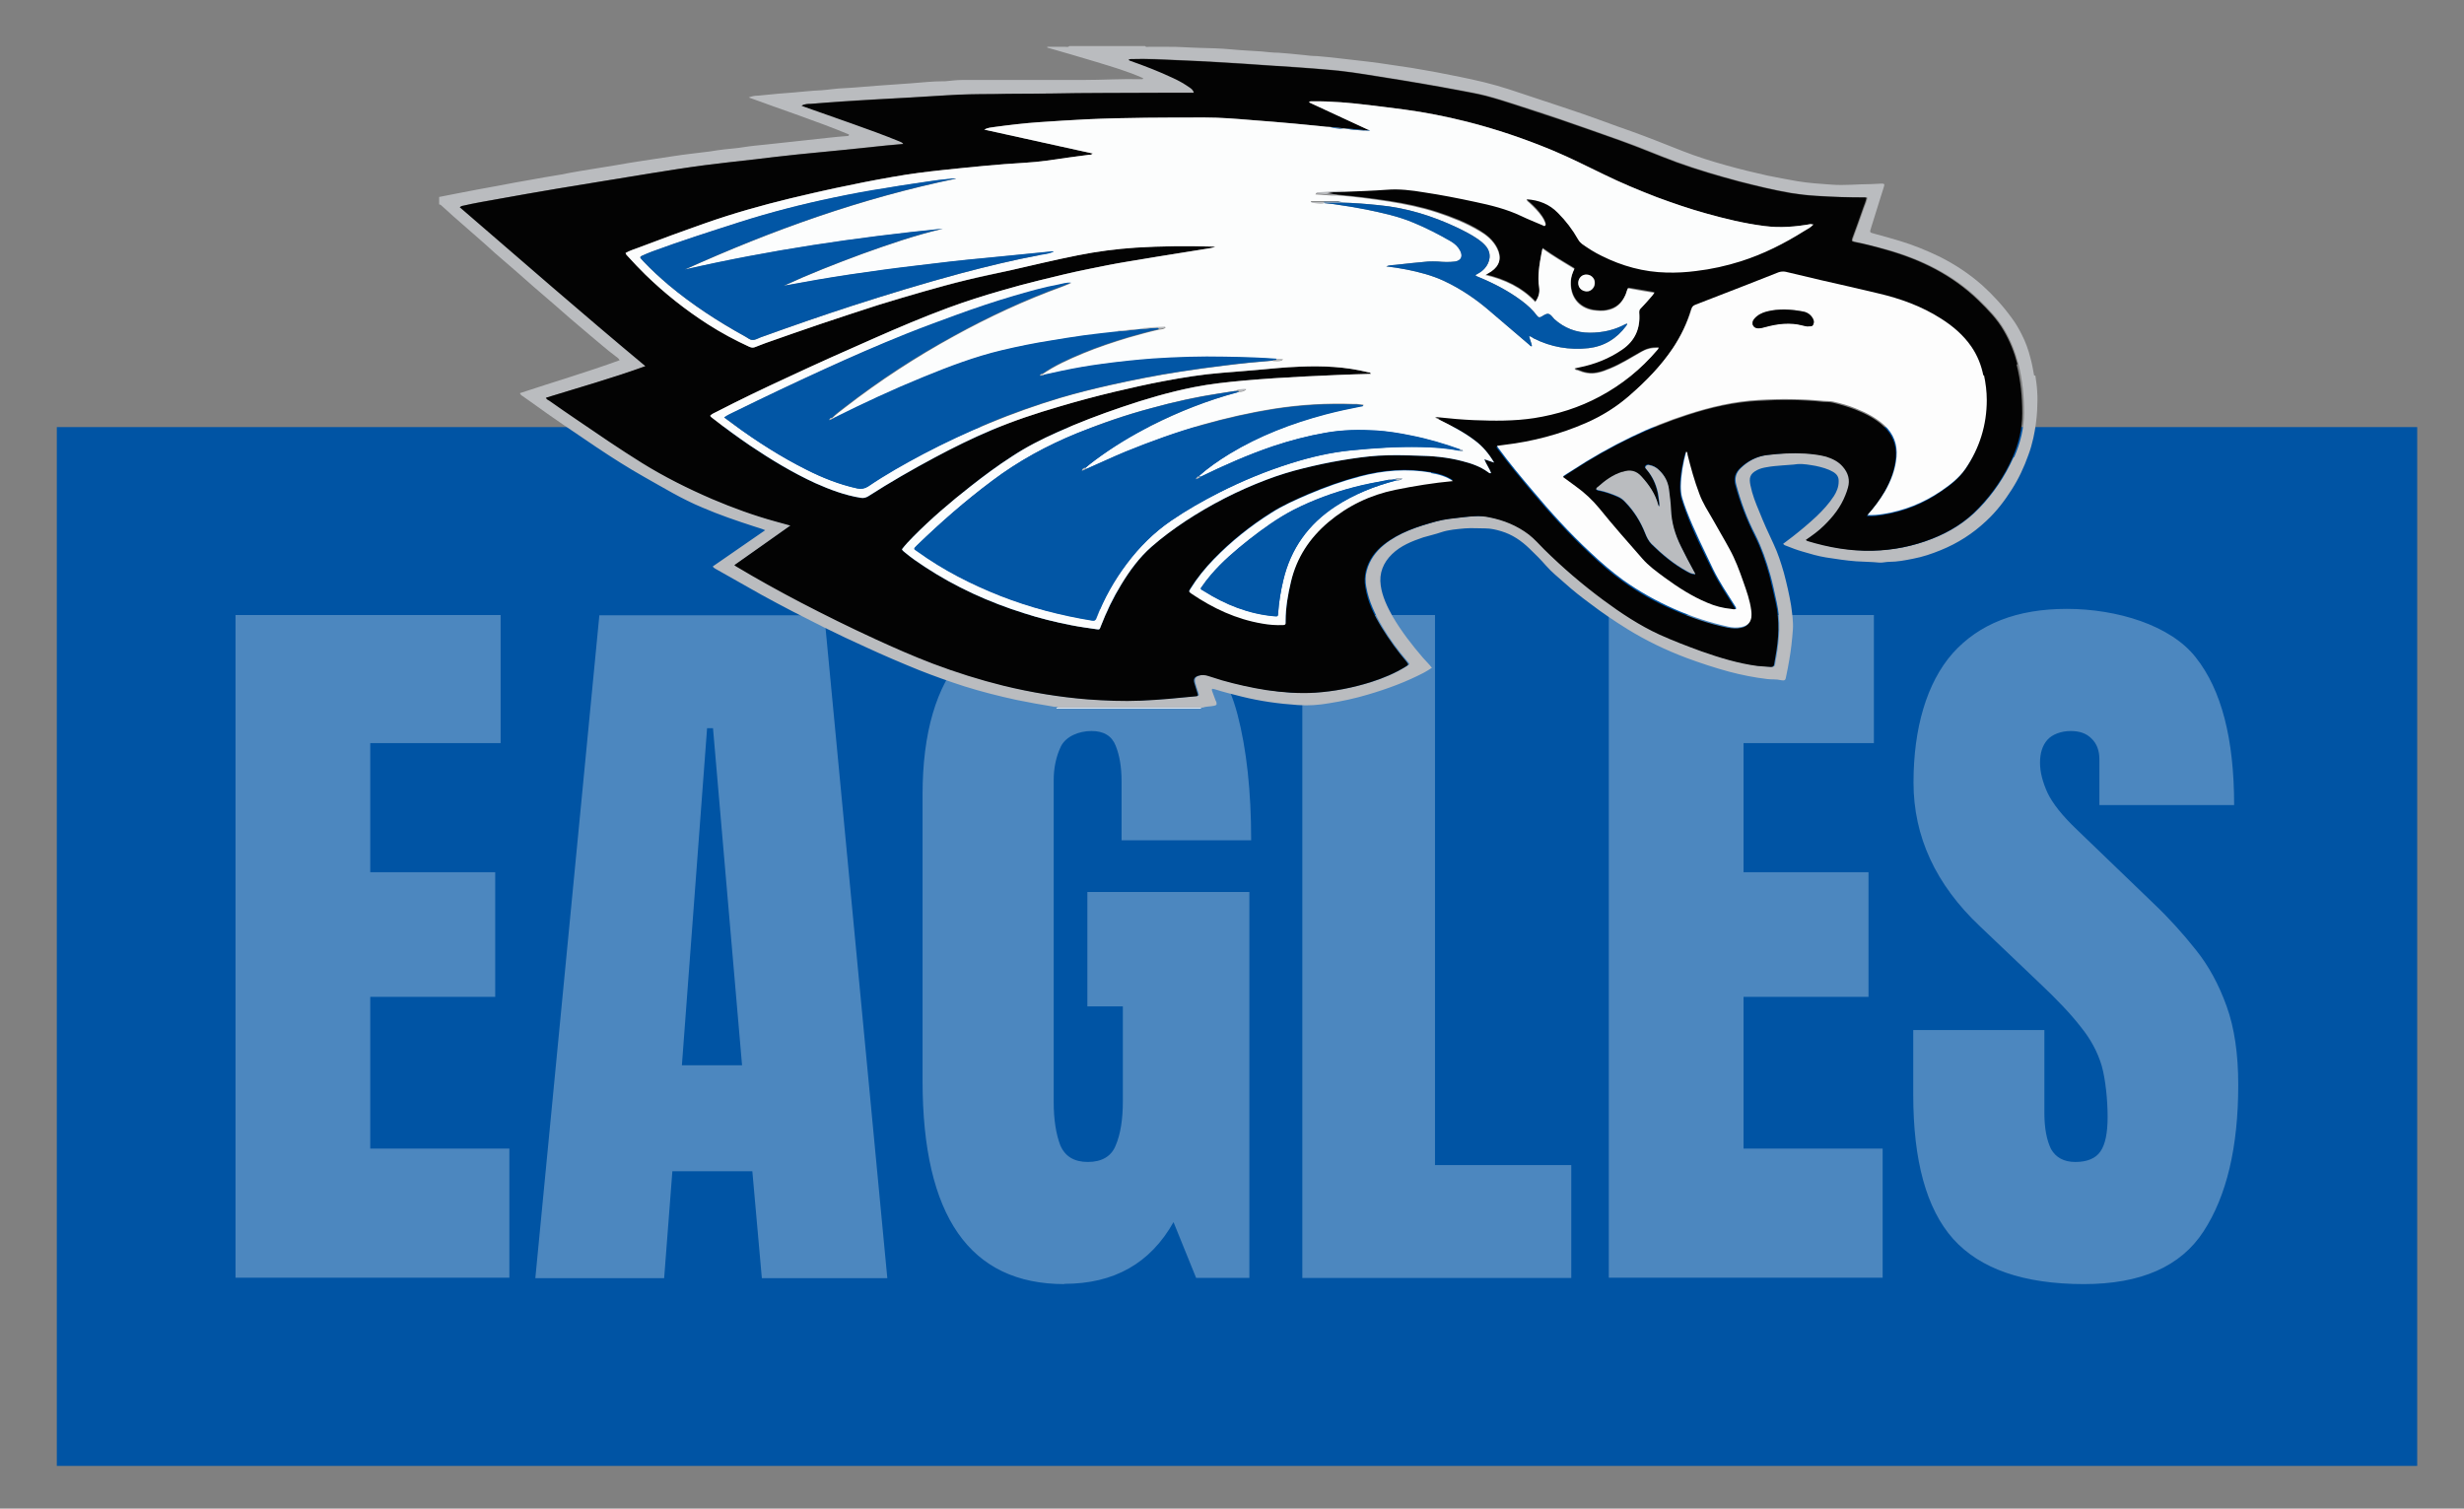 <svg xmlns="http://www.w3.org/2000/svg" id="Layer_1" data-name="Layer 1" viewBox="0 0 958.3 586.7"><rect x="0" y="0" width="958.3" height="586.7" fill="#808080" stroke="none"/><defs><style>      .cls-1 {        fill: #030303;      }      .cls-1, .cls-2, .cls-3, .cls-4, .cls-5, .cls-6, .cls-7 {        stroke-width: 0px;      }      .cls-2 {        fill: #fdfdfd;      }      .cls-3 {        fill: #fff;        fill-opacity: .3;      }      .cls-4 {        fill: #0256a5;      }      .cls-5 {        fill: #babcbf;      }      .cls-6 {        fill: #0054a4;      }      .cls-7 {        fill: #fcfdfd;      }    </style></defs><rect class="cls-6" x="22.1" y="166.1" width="918" height="404"></rect><path class="cls-3" d="M91.6,497.1V239.2h103.1v49.8h-50.7v50.2h48.6v48.5h-48.6v59h54.1v50.2h-106.5ZM208.2,497.1l24.9-257.8h87.5l24.5,257.8h-48.8l-3.7-41.6h-31.1l-3.2,41.6h-50.1ZM265.2,414.3h23.4l-11.3-131.1h-2.3l-9.8,131.1ZM414,499.4c-36.8,0-55.2-26.4-55.2-79.1v-111.2c0-48.1,21.1-72.2,63.3-72.2s30.7,3.5,40,10.5c9.3,6.9,15.7,17.1,19.2,30.5,3.5,13.4,5.3,29.7,5.3,48.9h-50.4v-22.9c0-5.6-.8-10.2-2.3-13.9-1.5-3.8-4.6-5.7-9.4-5.7s-9.9,2-11.9,6c-1.9,4-2.8,8.4-2.8,13.2v125c0,6.9.9,12.6,2.6,17,1.9,4.3,5.4,6.4,10.7,6.4s9.1-2.1,10.8-6.4c1.9-4.4,2.8-10.2,2.8-17.3v-36.8h-13.8v-44.5h63v150.1h-20.7l-8.8-21.7c-9,16-23.1,24-42.5,24ZM506.5,497.1V239.2h51.6v213.9h53v43.9h-104.6ZM625.7,497.1V239.2h103.1v49.8h-50.7v50.2h48.6v48.5h-48.6v59h54.1v50.2h-106.5ZM810.6,499.4c-23.5,0-40.5-5.9-51-17.6-10.4-11.7-15.5-30.4-15.5-56v-25.2h51v32.2c0,6,.9,10.6,2.6,14.1,1.9,3.3,5,5,9.5,5s7.9-1.4,9.7-4.1c1.9-2.7,2.8-7.2,2.8-13.5s-.8-14.5-2.3-19.8c-1.6-5.4-4.3-10.4-8.2-15.2-3.8-4.9-9.1-10.5-16-17l-23.1-22c-17.3-16.3-25.9-35-25.9-56s5.1-38.7,15.2-50.2c10.3-11.5,25-17.3,44.4-17.3s40.4,6.3,50.2,18.9c10,12.6,14.9,31.7,14.9,57.4h-52.4v-17.7c0-3.5-1-6.2-3.1-8.2-2-2-4.6-2.9-8.1-2.9s-7.1,1.2-9.1,3.5c-1.9,2.2-2.8,5.2-2.8,8.8s1,7.5,2.9,11.7c2,4.2,5.8,9,11.6,14.5l29.7,28.6c6,5.7,11.4,11.7,16.4,18,5,6.2,9,13.6,12,22,3,8.3,4.5,18.5,4.5,30.5,0,24.2-4.5,43.2-13.5,57-8.9,13.7-24.4,20.5-46.6,20.5Z"></path><g><path class="cls-5" d="M791.1,146c-.4-2.3-.8-4.5-1.4-6.7-.8-3.2-1.9-6.3-3.4-9.2-1.1-2.2-2.3-4.3-3.8-6.3-3.4-4.7-7.2-8.9-11.5-12.8-5.1-4.5-10.7-8.2-16.7-11.2-5-2.4-10.1-4.5-15.4-6.1-3.3-1-6.6-1.9-9.9-2.8-1.9-.5-1.9-.5-1.3-2.3,1.1-3.5,2.2-7.1,3.3-10.6.6-1.8,1.1-3.6,1.7-5.4.3-1,.2-1.2-.9-1.2-1.4,0-2.8.2-4.2.2-5.1,0-10.2.6-15.3.2-4.4-.3-8.8-.6-13.1-1.3-3.9-.7-7.8-1.4-11.7-2.2-5.4-1.2-10.8-2.5-16.1-4-5.8-1.6-11.5-3.4-17.1-5.6-6.6-2.6-13.3-5.3-20-7.7-3.4-1.2-6.9-2.4-10.3-3.7-5.5-2-10.9-3.9-16.4-5.7-6.9-2.3-13.9-4.6-20.8-6.9-3.1-1-6.3-1.9-9.5-2.7-6.2-1.5-12.4-2.7-18.6-3.9-3.2-.6-6.4-1.1-9.7-1.7-4-.6-8.1-1.2-12.1-1.8-3-.4-6-.8-8.9-1.1-2.3-.3-4.7-.5-7-.8-2.9-.3-5.9-.7-8.8-.9-1.7,0-3.4-.2-5.1-.4-3.3-.3-6.5-.7-9.8-.9-2.3,0-4.5-.3-6.7-.5-3.9-.3-7.8-.4-11.7-.8-4.2-.4-8.5-.5-12.7-.6-4.2-.1-8.4-.5-12.6-.4-2.3,0-4.5,0-6.8,0-.5,0-1.1.2-1.5-.3h-29.4c-.4.5-1,.3-1.5.3-2,0-4.1,0-6.1,0-.3,0-.7,0-1,0,0,.1,0,.2,0,.3,6.3,1.8,12.5,3.6,18.8,5.5,6.2,1.9,12.5,3.7,18.5,6.4-.1.5-.4.4-.6.4-7.6-.2-15.3.3-22.9.3-15.6,0-31.2,0-46.9,0-2.2,0-4.4.3-6.6.5-.3,0-.5,0-.8,0-4.2,0-8.4.5-12.5.8-4.2.3-8.5.6-12.7.9-4.5.3-9,.8-13.5,1-2.9.1-5.8.6-8.6.8-1.9.1-3.9.2-5.8.4-3.5.4-7.1.6-10.6.9-2.8.2-5.5.6-8.3.8-1.2,0-2.4.2-3.6.7,13,4.8,26.2,9.1,39,14.4,0,.6-.4.6-.7.6-2.5.2-5,.4-7.5.7-4.6.5-9.2,1-13.8,1.5-3.4.3-6.8.8-10.2,1.1-3.1.3-6.2.6-9.3,1.1-2.3.4-4.7.5-7,.8-1.9.2-3.7.5-5.6.8-2.2.3-4.4.5-6.6.8-2.7.3-5.4.7-8.1,1.1-4,.6-8,1.2-11.9,1.8-3.4.5-6.9,1.1-10.3,1.7-4.5.7-9,1.5-13.5,2.2-2.5.4-5.1.9-7.6,1.4-4.2.7-8.5,1.4-12.7,2.2-3.6.6-7.3,1.3-10.9,2-5.7,1-11.4,2.1-17.1,3.2-2.2.4-4.4.9-6.6,1.3v2.9c.6,0,.9.5,1.3.8,1.4,1.3,2.8,2.5,4.2,3.8,3.2,2.8,6.4,5.6,9.6,8.4,2.2,1.9,4.4,3.9,6.6,5.9,3,2.6,5.9,5.1,8.9,7.7,2,1.7,3.9,3.5,5.9,5.2,2.9,2.5,5.8,5,8.7,7.5,1.9,1.6,3.7,3.3,5.6,4.9,2.7,2.3,5.3,4.5,8,6.8,3.3,2.7,6.4,5.5,9.9,8.1.5.4,1.1.7,1.5,1.5-12.9,4.7-25.9,8.5-38.8,12.8.3.6.6.9,1,1.1,1.1.8,2.3,1.6,3.4,2.4,8.4,6.1,16.9,11.8,25.5,17.6,6,4,12.1,7.9,18.3,11.4,7.5,4.2,14.8,8.7,22.8,12,6.5,2.8,13.2,5.1,20,7.3,1.4.5,2.8.8,4.4,1.5-6.9,4.8-13.6,9.4-20.4,14.1.4.6.9.8,1.4,1.1,5.9,3.3,11.8,6.7,17.7,10,8,4.4,16,8.5,24.2,12.6,5.4,2.7,11,5.3,16.5,7.8,6.7,3.1,13.5,6,20.4,8.8,5.8,2.3,11.7,4.4,17.6,6.3,6.7,2.1,13.4,3.8,20.3,5.3,4.9,1,9.9,1.9,14.9,2.7,0,0,.2,0,.3,0,.4,0,.7,0,1,.3,16.3,0,32.6,0,48.8,0h7.4c1.4-.5,3-.4,4.4-.7,1-.2,1.2-.4,1-1.3,0-.3-.2-.5-.3-.7-.5-1.3-.9-2.5-1.4-3.8,0-.2-.2-.5,0-.7.2-.2.5-.1.7,0,.2,0,.3,0,.5.1,3.4,1.1,6.8,1.9,10.3,2.8,7.2,1.8,14.5,2.8,21.9,3.3,4,.3,8.1,0,12.1-.7,5.1-.8,10.2-1.9,15.2-3.4,7.5-2.2,14.8-4.9,21.7-8.5,1-.5,2-1.2,3.1-1.9-1.1-1.4-2.3-2.6-3.4-3.8-4.4-5.1-8.5-10.4-11.9-16.2-2.1-3.8-4-7.7-4.6-12-.7-4.8,1-8.9,4.4-12.2,3.4-3.3,7.7-5,12.1-6.5,2.3-.7,4.7-1.2,7-2,3-1,6.1-1.2,9.2-1.5,2.6-.2,5.3,0,7.9,0,2.2,0,4.3.5,6.3,1.1,4.3,1.3,7.8,3.7,11,6.8,2.2,2.1,4.4,4.3,6.4,6.6,2.2,2.5,4.8,4.6,7.3,6.8,3.1,2.8,6.4,5.4,9.8,7.9,4.7,3.6,9.6,6.9,14.6,10,7.3,4.5,15,8.2,23,11.2,5.4,2,10.9,3.8,16.4,5.3,4.9,1.3,9.9,2.3,15,2.9,1.7.2,3.5,0,5.1.4,2,.4,1.9-.2,2.2-1.6.5-2.1.8-4.2,1.2-6.3.7-3.9,1.1-7.9,1.4-11.8.2-3.1-.3-6.2-.7-9.3-.7-4.3-1.7-8.5-2.8-12.7-1.1-3.8-2.3-7.6-4-11.2-2-4.2-3.9-8.4-5.6-12.7-1.4-3.3-2.7-6.6-3.4-10.1-.6-2.9-.3-4.5,2.6-6,1.2-.6,2.4-.9,3.7-1.1,2-.4,4-.5,6.1-.7,1.9-.2,3.9-.2,5.8-.5,2.4-.2,4.8.3,7.2.7,2.3.5,4.6,1.1,6.7,2.3,1.5.9,2.3,2,2.2,3.8,0,2.1-.8,4-1.9,5.7-1.9,2.9-4.2,5.4-6.7,7.8-3,2.8-6.1,5.4-9.3,7.9-1.2.9-2.4,1.8-3.7,2.8.4.5.9.7,1.3.8,2,.8,4.1,1.6,6.2,2.2,3,.9,6.1,1.8,9.2,2.3,3.9.6,7.7,1.2,11.7,1.5,3,.2,6,.2,9,.5,1.3.1,2.6-.3,3.9-.3,3.1,0,6.2-.6,9.2-1.2,3.7-.7,7.3-1.9,10.7-3.3,6.7-2.7,12.6-6.5,17.8-11.4,3.9-3.6,7.1-7.8,9.9-12.2,2.7-4.2,4.8-8.7,6.5-13.5.8-2.1,1.4-4.3,1.9-6.5.8-3.6,1.3-7.2,1.5-10.9.1-2.5.2-4.9,0-7.4-.1-2-.4-4-.7-6h0ZM783.1,177.9c-3.3,7.3-7.7,13.9-13.3,19.7-5.2,5.4-11.3,9.2-18.2,11.9-7.4,2.9-15,4.4-23,4.6-8.7.2-17-1.3-25.3-3.8-.1,0-.3-.2-.6-.4,2.6-1.7,5-3.5,7.1-5.6,3.5-3.4,6.5-7.2,8.3-11.8.4-.9.7-1.9,1-2.9.9-3.1,0-5.8-2-8.2-1.8-2-4-3.2-6.5-3.9-2.6-.8-5.4-1.1-8.1-1.2-5-.4-10,0-15,.6-4,.5-7.5,2.3-10.4,5.1-2,1.9-2.5,4.1-1.8,6.6,1.8,6.7,4.2,13.2,7.4,19.4,2.5,5,4.3,10.2,5.8,15.5,1,3.5,1.7,7.1,2.5,10.7,1.6,7.1,1.1,14.1-.1,21.2-.2,1-.4,1.9-.5,2.9-.1.8-.5,1.1-1.3,1-1.7-.1-3.4-.2-5.2-.4-7.5-1-14.7-3.2-21.8-5.7-5.5-2-11-4.1-16.3-6.5-7.8-3.5-15-8.3-21.8-13.4-8.1-6-15.8-12.6-23-19.7-2-2-3.8-4.1-6-5.8-4.6-3.5-9.8-5.6-15.4-6.7-3.5-.7-7-.3-10.5,0-3.4.4-6.9.7-10.2,1.6-7.3,2-14.5,4.3-20.5,9.1-3.3,2.7-5.7,6-6.8,10.1-.6,2.1-.6,4.3-.2,6.4,1,5.7,3.5,10.8,6.4,15.7,2.8,4.7,6,9,9.6,13.2,1,1.1,1,1.1-.4,2-4.2,2.6-8.8,4.5-13.5,6-7,2.2-14.2,3.6-21.5,4.1-6.4.4-12.7,0-19-1-5.9-.9-11.6-2.2-17.3-3.8-1.8-.5-3.6-1.1-5.4-1.7-1.2-.4-2.5-.5-3.8-.1-1.5.5-2,1.3-1.6,2.8.4,1.4.8,2.8,1.3,4.2.2.6.1,1-.7,1-7.1.7-14.3,1.4-21.4,1.7-7,.3-13.9,0-20.8-.5-11-.8-21.9-2.6-32.6-5.3-9.4-2.3-18.5-5.2-27.5-8.6-7.6-2.9-15.1-6.2-22.5-9.6-9.8-4.5-19.5-9.3-29.1-14.3-8.4-4.4-16.8-9-24.9-13.9-.2-.1-.3-.2-.7-.5,7.3-5.1,14.4-10.2,21.8-15.4-2.1-.6-4-1.1-5.8-1.6-8.4-2.3-16.6-5.3-24.6-8.7-9.5-4-18.6-8.7-27.4-14.1-8.5-5.2-16.7-10.8-24.9-16.5-3.7-2.5-7.3-5.1-11-7.6-.5-.3-1.1-.6-1.4-1.2,12.8-4,25.8-7.6,38.7-12.3-24.4-20.4-48.2-41.1-72.2-61.8.5-.4.9-.5,1.4-.6,4.3-1,8.7-1.8,13-2.5,7.8-1.4,15.6-2.8,23.4-4.1,4.9-.8,9.8-1.6,14.6-2.4,7.3-1.2,14.6-2.4,22-3.6,6.8-1.1,13.7-2.2,20.6-3.1,6.3-.8,12.5-1.5,18.8-2.2,5.8-.7,11.7-1.4,17.5-2,5.8-.6,11.6-1.1,17.3-1.7,5.8-.6,11.6-1.2,17.3-1.8,2.1-.2,4.3-.4,6.6-.6-.5-.7-1-.8-1.5-1-6.1-2.5-12.2-4.7-18.4-6.9-6.2-2.2-12.5-4.4-18.7-6.6-.2,0-.5-.2-1-.4,1.3-.6,2.5-.6,3.7-.7,8.3-.7,16.6-1.3,25-1.7,9.2-.5,18.4-1,27.6-1.6,6.1-.4,12.2-.4,18.2-.5,7.3-.1,14.6,0,22-.2,14.2-.3,28.3-.2,42.5-.3,4.5,0,8.9,0,13.6,0-.3-1.2-1.1-1.6-1.7-2.1-2-1.4-4.1-2.5-6.3-3.6-5.5-2.6-11.2-4.8-16.9-6.8-.1,0-.3-.1-.5-.3.5-.5,1-.3,1.5-.3,5.7-.2,11.3.1,16.9.4,5.4.2,10.9.5,16.3.8,6.7.4,13.3.8,20,1.3,7.8.5,15.6,1,23.4,1.7,6,.5,12,1.5,17.9,2.4,6.3,1,12.6,2,18.9,3.1,4.4.8,8.9,1.6,13.3,2.4,3.6.7,7.2,1.3,10.7,2.2,3.8,1,7.6,2.2,11.3,3.4,6,1.9,12,3.8,17.9,5.9,7.7,2.6,15.4,5.4,23.1,8.1,7.4,2.6,14.5,5.7,21.8,8.4,8,2.9,16.1,5.3,24.4,7.5,6.7,1.7,13.3,3.4,20.1,4.5,3.3.6,6.6.9,9.9,1.1,6.3.5,12.6.6,18.9.6.2,0,.4,0,.7.2-.2,1.3-.8,2.6-1.3,3.9-1.4,3.9-2.7,7.8-4.2,11.7-.4,1.1-.2,1.3.8,1.5,4.2.9,8.4,2,12.5,3.1,13.4,3.8,25.6,9.8,35.7,19.6,3.7,3.6,7.3,7.3,9.9,11.8,2.4,4.1,4.1,8.4,5.3,13,1.6,6.3,2.2,12.6,2.2,19,0,6-1.4,11.7-3.8,17.2h0Z"></path><path class="cls-7" d="M410.9,275.3c16.3,0,32.6,0,48.8,0h7.4v.3h-56.2v-.3h0Z"></path><path class="cls-7" d="M409.6,275.1c0,0,.2,0,.3,0-.1.1-.2,0-.3,0Z"></path><path class="cls-1" d="M784.6,141.6c-1.2-4.6-2.9-8.9-5.3-13-2.6-4.5-6.2-8.2-9.9-11.8-10.1-9.8-22.3-15.8-35.7-19.6-4.1-1.2-8.3-2.3-12.5-3.1-1-.2-1.2-.4-.8-1.5,1.5-3.9,2.8-7.8,4.2-11.7.5-1.3,1-2.6,1.3-3.9-.2-.2-.5-.2-.7-.2-6.3,0-12.6-.2-18.9-.6-3.3-.2-6.7-.6-9.9-1.1-6.8-1.2-13.5-2.8-20.1-4.5-8.2-2.2-16.4-4.6-24.4-7.5-7.3-2.7-14.5-5.8-21.8-8.4-7.7-2.7-15.4-5.5-23.1-8.1-6-2-11.9-3.9-17.9-5.9-3.7-1.2-7.5-2.4-11.3-3.4-3.5-.9-7.1-1.5-10.7-2.2-4.4-.8-8.9-1.7-13.3-2.4-6.3-1.1-12.6-2.1-18.9-3.1-6-1-11.9-1.9-17.9-2.4-7.8-.7-15.6-1.2-23.4-1.7-6.7-.5-13.3-.9-20-1.3-5.4-.3-10.9-.6-16.3-.8-5.6-.2-11.3-.6-16.9-.4-.5,0-1.1-.1-1.5.3.2.1.3.2.5.3,5.7,2,11.4,4.2,16.9,6.8,2.2,1,4.3,2.2,6.3,3.6.7.5,1.4.9,1.7,2.1-4.6,0-9.1,0-13.6,0-14.2.1-28.3,0-42.5.3-7.3.1-14.7,0-22,.2-6.1,0-12.2.1-18.2.5-9.2.6-18.4,1.1-27.6,1.6-8.3.5-16.7,1-25,1.7-1.2,0-2.4,0-3.7.7.5.2.7.3,1,.4,6.2,2.2,12.5,4.4,18.7,6.6,6.2,2.2,12.3,4.4,18.4,6.9.5.2,1.1.4,1.5,1-2.4.2-4.5.4-6.6.6-5.8.6-11.6,1.2-17.3,1.8-5.8.6-11.6,1.1-17.3,1.7-5.8.6-11.7,1.3-17.5,2-6.3.7-12.5,1.4-18.8,2.2-6.9.9-13.7,2-20.6,3.1-7.3,1.2-14.6,2.4-22,3.6-4.9.8-9.8,1.6-14.6,2.4-7.8,1.3-15.6,2.7-23.4,4.1-4.3.8-8.7,1.5-13,2.5-.4,0-.9.2-1.4.6,24,20.7,47.7,41.4,72.2,61.8-12.9,4.7-25.8,8.3-38.7,12.3.3.7.9.9,1.4,1.2,3.7,2.6,7.3,5.1,11,7.6,8.2,5.6,16.4,11.2,24.9,16.5,8.7,5.4,17.9,10,27.4,14.1,8,3.4,16.2,6.4,24.6,8.7,1.8.5,3.7,1,5.8,1.6-7.4,5.2-14.5,10.3-21.8,15.4.4.3.5.4.7.5,8.2,4.9,16.5,9.5,24.9,13.9,9.6,5,19.3,9.8,29.1,14.3,7.4,3.4,14.9,6.7,22.5,9.6,9,3.4,18.2,6.3,27.5,8.6,10.7,2.6,21.6,4.4,32.6,5.3,6.9.5,13.9.8,20.8.5,7.2-.3,14.3-1,21.4-1.7.8,0,.9-.4.7-1-.4-1.4-.9-2.8-1.3-4.2-.4-1.5,0-2.3,1.6-2.8,1.3-.4,2.6-.3,3.8.1,1.8.5,3.6,1.2,5.4,1.7,5.7,1.6,11.5,2.9,17.3,3.8,6.3.9,12.6,1.4,19,1,7.3-.5,14.5-1.9,21.5-4.1,4.7-1.5,9.3-3.4,13.5-6,1.3-.8,1.3-.8.4-2-3.5-4.1-6.7-8.5-9.6-13.2-3-4.9-5.5-10-6.4-15.7-.4-2.1-.3-4.3.2-6.4,1.1-4.2,3.5-7.5,6.8-10.1,6-4.8,13.2-7.1,20.5-9.1,3.3-.9,6.8-1.2,10.2-1.6,3.5-.4,6.9-.8,10.5,0,5.6,1.1,10.8,3.2,15.4,6.7,2.2,1.7,4.1,3.9,6,5.8,7.2,7.1,14.9,13.7,23,19.7,6.9,5.1,14,9.8,21.8,13.4,5.3,2.4,10.8,4.5,16.3,6.5,7.1,2.5,14.3,4.7,21.8,5.7,1.7.2,3.4.2,5.2.4.8,0,1.2-.3,1.3-1,.1-1,.4-1.9.5-2.9,1.3-7,1.7-14.1.1-21.2-.8-3.6-1.6-7.1-2.5-10.7-1.5-5.3-3.3-10.6-5.8-15.5-3.1-6.2-5.6-12.7-7.4-19.4-.7-2.5-.2-4.7,1.8-6.6,2.9-2.8,6.4-4.6,10.4-5.1,5-.6,10-.9,15-.6,2.7.2,5.5.5,8.1,1.2,2.5.8,4.8,1.9,6.5,3.9,2.1,2.4,2.9,5.1,2,8.2-.3,1-.6,2-1,2.9-1.8,4.6-4.8,8.4-8.3,11.8-2.1,2.1-4.5,3.8-7.1,5.6.3.2.5.3.6.4,8.2,2.5,16.6,4,25.3,3.8,8-.2,15.6-1.7,23-4.6,6.9-2.7,13.1-6.5,18.2-11.9,5.6-5.8,10-12.3,13.3-19.7,2.4-5.5,3.8-11.2,3.8-17.2,0-6.4-.6-12.8-2.2-19h0ZM542.7,190.3c-9.8,2-18.5,6.2-26.1,12.6-7.3,6.1-12.3,13.7-14.5,23.1-1.2,5-2,10.1-2.1,15.3,0,.2,0,.4,0,.6,0,.7-.2,1-1,1-2.8,0-5.5,0-8.2-.6-10-1.8-19-6-27.4-11.6-1.1-.7-1.1-.8-.4-1.9,2.6-4.2,5.7-7.9,9.1-11.5,6.7-6.9,14.2-12.9,22.3-18,4.6-2.9,9.5-5,14.4-7.2,6.6-2.8,13.3-5.2,20.2-7,9.1-2.4,18.2-3.1,27.5-1.5,3,.5,5.9,1.4,8.5,3.1-7.6.6-15,1.9-22.4,3.4h0ZM559.7,163.2c4.8,2.4,9.6,4.8,13.9,8.1,3.1,2.3,5.5,5.3,7.5,8.6-1.2-.4-2.4-.8-3.8-1.3.7,2,2,3.6,2.6,5.4-.5.2-.9-.2-1.2-.4-3-2.3-6.6-3.4-10.1-4.3-5.7-1.5-11.5-2-17.4-2.1-5,0-10-.2-15,0-4.8.3-9.6,1-14.4,1.8-5,.9-9.9,1.9-14.8,3.1-4.9,1.2-9.7,2.7-14.5,4.5-11.1,4.2-21.6,9.6-31.5,16.1-4.6,3-9,6.2-13.1,9.9-4.8,4.2-8.5,9.3-11.8,14.7-3.1,5.2-5.8,10.7-8,16.3-.5,1.2-.5,1.3-1.7,1.1-3.4-.5-6.7-1-10-1.6-6.1-1.2-12.2-2.7-18.1-4.6-13.7-4.3-26.7-10.2-38.7-18.1-2.6-1.7-5.2-3.5-7.6-5.5-.4-.4-1-.6-1.2-1.3,1.3-1.7,2.8-3.2,4.3-4.8,7-7,14.5-13.4,22.3-19.6,5.2-4.1,10.6-8.1,16.2-11.7,5.6-3.7,11.6-6.6,17.6-9.4,8.2-3.7,16.7-6.9,25.2-9.8,9.1-3.1,18.3-5.8,27.8-7.7,6.5-1.3,13.1-2,19.7-2.6,7.9-.7,15.9-1.2,23.9-1.6,8.4-.4,16.9-.8,25.4-1-.2-.5-.6-.5-1-.6-8.8-2.2-17.8-2.6-26.8-2.2-5.6.2-11.3.8-16.9,1.3-4.4.4-8.9.8-13.4,1.1-7.5.6-15,1.8-22.4,3.2-6.5,1.2-13,2.7-19.4,4.2-7.2,1.7-14.3,3.6-21.3,5.7-8.9,2.6-17.7,5.5-26.2,9.1-7.6,3.2-15,6.8-22.2,10.7-8.8,4.7-17.5,9.7-25.9,15.1-1,.6-1.9.8-3,.6-6.1-1-11.9-3.2-17.6-5.7-9-4.1-17.4-9.2-25.5-14.7-4.8-3.2-9.5-6.7-14.1-10.3-.5-.4-1-.6-1.3-1.2.7-.8,1.7-1.1,2.6-1.6,8.9-4.6,17.9-8.9,27-13.1,11.3-5.3,22.7-10.4,34.1-15.4,9.6-4.2,19.2-8.2,28.9-11.9,6.8-2.5,13.7-4.7,20.7-6.7,4.8-1.4,9.6-2.7,14.5-3.9,6.5-1.6,12.9-3.2,19.5-4.5,4.9-1,9.8-2,14.7-2.8,8.2-1.3,16.4-2.7,24.5-4,2.7-.4,5.4-.9,8.1-1.3.6,0,1.2-.3,1.9-.6-.4,0-.8,0-1.2,0-9.9-.3-19.8-.2-29.7.4-7.6.5-15.2,1.5-22.7,3-8.9,1.7-17.7,3.9-26.5,5.9-5.5,1.3-11.1,2.4-16.7,3.7-5.6,1.4-11.2,3-16.8,4.5-5.8,1.7-11.7,3.4-17.5,5.2-7.5,2.4-15,4.9-22.5,7.4-7.1,2.4-14.2,4.9-21.3,7.4-1.3.5-2.6.9-3.9,1.5-.9.3-1.6.3-2.4,0-5.6-2.5-11-5.4-16.2-8.8-8.8-5.6-16.9-12.1-24.3-19.3-2.3-2.2-4.6-4.6-6.7-7-.4-.4-.8-.7-1-1.4,1.5-.9,3.2-1.4,4.8-2,8.7-3.3,17.4-6.6,26.2-9.6,10.8-3.8,21.8-6.9,32.9-9.6,5.8-1.4,11.6-2.8,17.5-4,7.5-1.6,14.9-3.1,22.5-4.4,6.5-1.1,13.1-2,19.7-2.7,10.5-1.1,21.1-2.2,31.7-2.8,5.6-.3,11.1-1.2,16.7-2,2.8-.4,5.5-.8,8.3-1.1.4,0,.9,0,1.4-.5-14.2-3.1-28.2-6.2-42.2-9.3,1.3-.7,2.6-.9,3.9-1,5.9-.8,11.8-1.5,17.7-1.9,6.1-.4,12.1-.8,18.2-1.1,15.3-.7,30.7-.6,46-.7,6.1,0,12.2.5,18.2,1,5.6.4,11.3.9,16.9,1.4,3.4.3,6.9.7,10.3,1,1.2.1,2.4.2,3.5.3h0c1.8,0,3.5.2,5.3.6,0,0,.1,0,.2,0,2.2,0,4.3.3,6.4.5.9,0,1.9.4,2.8,0-7.7-3.6-15.4-7.1-23.1-10.7.4-.5.8-.4,1.1-.4,7.6-.1,15.1.6,22.5,1.5,4.5.5,9,1.1,13.5,1.7,8.2,1.1,16.2,2.7,24.2,4.7,11.5,2.9,22.8,6.8,33.7,11.3,6.7,2.8,13.1,6,19.6,9.2,6.8,3.3,13.7,6.2,20.7,8.9,6.3,2.4,12.7,4.5,19.1,6.3,7.5,2.1,15,4,22.7,4.9,6.1.8,12.3.3,18.3-.8.3,0,.5-.2.8,0-1,1.1-2.2,1.7-3.4,2.4-7.8,4.9-15.9,9-24.7,11.8-5.7,1.8-11.5,3.1-17.5,3.8-3.8.4-7.6.7-11.4.6-8.9-.3-17.3-2.6-25.3-6.5-2.7-1.3-5.2-2.8-7.6-4.6-.6-.5-1.1-1-1.5-1.7-2.2-3.8-4.8-7.2-7.9-10.4-3.3-3.4-7.4-5-12.2-5.3.1.7.7,1,1.1,1.4,1.8,1.6,3.5,3.3,4.9,5.4.5.7.9,1.5,1.2,2.3.1.4.3.9,0,1.2-.3.3-.7,0-1-.2-2.8-1.2-5.5-2.3-8.3-3.6-5.7-2.7-11.8-4.2-18-5.5-6.6-1.4-13.2-2.7-19.8-3.7-4.8-.8-9.6-1.3-14.5-1-5.5.4-11,.5-16.5.8-2.3.5-4.7.2-7,.9,1.5.2,2.9.3,4.4.5,6.7.6,13.3,1.4,19.9,2.4,6.4,1,12.7,2.3,18.8,4.3,5.7,1.9,11.3,4,16.5,7.2,2.8,1.7,5.2,3.7,6.8,6.7,1.8,3.6,1.1,6.7-2.2,9-.7.5-1.4.8-2.3,1.4,7.5,1.8,14.1,4.9,19.4,10.5,1.2-1.8,1.8-3.5,1.5-5.6-.7-4.5,0-8.9.9-13.3,0-.6.2-1.1.4-1.9,4,2.9,8.2,5.4,12.4,7.9-.7,1.5-1.3,3.1-1.4,4.7-.4,6.1,3,10.4,8.6,11.4,1.9.3,3.7.5,5.6,0,3.4-.7,5.6-2.7,7-5.8.2-.5.4-1.1.6-1.7.3-1.1.3-1.1,1.4-.9,3.1.5,6.1,1,9.3,1.6-.9,1.3-2,2.3-2.9,3.5-.7.9-1.5,1.8-2.4,2.6-.5.5-.6,1-.6,1.7.5,6-1.6,10.8-6.6,14.3-5.1,3.5-10.7,5.6-16.7,6.9-.6.1-1.2.3-1.8.4.2.7.9.6,1.3.8,2.3,1,4.7,1.5,7.3,1,1.8-.3,3.5-1,5.2-1.7,4.1-1.7,7.9-4.1,11.8-6.3,2.3-1.3,4.1-1.8,6.9-1.8.3.5-.2.7-.4.9-6.3,7.4-13.7,13.4-22.3,18-8,4.3-16.5,7-25.5,8.4-7.7,1.2-15.5,1.2-23.4.8-4.6-.2-9.2-.6-13.8-1.1-.4,0-.9,0-1.4.1.5.3,1.1.6,1.6.8h0ZM620.3,110.1c0,1.8-1.6,3.4-3.3,3.2-1.7-.1-3.2-1.4-3.1-3.4,0-1.8,1.5-3.2,3.2-3.1,1.8,0,3.3,1.5,3.2,3.3h0ZM764.1,182.7c-2.4,3.6-5.8,6.2-9.4,8.6-6.8,4.7-14.4,7.7-22.6,9-1.9.3-3.8.6-6.1.4,2.7-3,5-6,6.8-9.2,2.4-4.2,4.1-8.6,4.5-13.5.4-4.8-1.2-8.9-4.7-12.2-3.2-3-7-4.9-11-6.5-2.9-1.1-5.8-2-8.8-2.7-1.2-.3-2.5-.2-3.7-.3-8.4-.9-16.8-.9-25.2-.4-9.5.5-18.7,2.6-27.8,5.6-7.4,2.4-14.6,5.3-21.7,8.7-8.1,3.9-16,8.4-23.5,13.3-1,.7-2.1,1.4-3.1,2,0,0-.1.2-.2.4,1.6,1.2,3.2,2.4,4.9,3.6,3.5,2.5,6.6,5.3,9.3,8.7,5.3,6.6,10.9,13,16.6,19.4,2.6,2.9,5.6,5.1,8.7,7.4,5.2,3.8,10.6,7.3,16.6,9.8,3,1.2,6.1,2.1,9.3,2.4.6,0,1.3.2,1.9,0,.1-.5-.3-.9-.5-1.3-2.9-4.6-6-9.2-8.4-14.1-3.7-7.5-7.5-15-10.4-22.9-.6-1.7-1.2-3.3-1.7-5-.4-1.5-.5-3-.5-4.5,0-4.6.9-9,2.1-13.4.5.3.4.7.5,1.1,1.3,5.2,2.7,10.3,4.6,15.3,1.3,3.6,3.4,6.8,5.3,10.1,2.2,3.8,4.5,7.6,6.5,11.5,2.2,4,3.7,8.3,5.3,12.6,1.3,3.6,2.6,7.3,3.1,11.2,0,.6.1,1.2.1,1.8,0,2.5-1.3,4.1-3.8,4.6-1.8.4-3.5.2-5.3-.1-7.2-1.5-14.2-3.9-21-6.9-7-3-13.6-6.7-19.8-11.2-4.5-3.2-8.7-6.9-12.7-10.7-8.1-7.6-15.6-15.8-22.8-24.4-4.4-5.3-8.9-10.7-13-16.2-.2-.2-.3-.5-.6-.9,1.1-.2,2-.3,2.9-.4,11-1.4,21.5-4.1,31.7-8.5,6.2-2.7,11.9-6.3,17.1-10.8,6.3-5.5,12.1-11.4,16.8-18.4,3.2-4.7,5.6-9.8,7.2-15.2.3-.9.8-1.3,1.5-1.6,6.7-2.6,13.4-5.2,20.1-7.8,4.1-1.6,8.1-3.1,12.2-4.8,1-.4,1.9-.5,2.8-.2,4.5,1.1,9,2.2,13.5,3.2,7.5,1.7,15,3.4,22.5,5.2,8.6,2,16.9,5,24.4,9.8,4.6,2.9,8.6,6.4,11.8,10.9,2.4,3.5,3.9,7.3,4.7,11.4.7,3.2,1.1,6.5,1.1,9.8,0,9.7-2.8,18.6-8.3,26.7h0ZM645,194.1c-.1-.9-.2-1.8-.4-2.7-.7-3.3-2.1-6.3-4.3-8.9-.3-.4-.8-.7-.5-1.2.3-.6.9-.7,1.5-.6,1.5.3,2.7.9,3.8,2,2.1,2,3.4,4.4,3.8,7.3.3,2.6.7,5.2.8,7.9.2,5.2,1.6,9.9,3.9,14.5,1.6,3.2,3.2,6.4,5,9.6.2.4.6.8.5,1.4-1.2,0-2.2-.6-3.1-1.1-5.1-2.8-9.5-6.5-13.6-10.5-1.2-1.2-2-2.8-2.6-4.4-1.8-4.5-4.3-8.5-7.7-12-.9-1-1.9-1.7-3.1-2.2-2.3-1-4.6-1.8-7-2.3-.4,0-.8-.2-1.2-.4,0-.6.4-.8.7-1,2.8-2.5,5.8-4.7,9.4-5.8,0,0,.1,0,.2,0,2.9-1,5.3-.5,7.4,1.9,2.9,3.2,5.3,6.7,6.4,10.9,0,.2.2.5.4.7.2-.9,0-1.8-.1-2.7h0Z"></path><path class="cls-7" d="M704.5,87.1c-6.1,1.1-12.2,1.6-18.3.8-7.7-1-15.2-2.8-22.7-4.9-6.5-1.8-12.8-4-19.1-6.3-7-2.7-14-5.6-20.7-8.9-6.5-3.1-12.9-6.4-19.6-9.2-11-4.6-22.2-8.4-33.7-11.3-8-2-16-3.6-24.2-4.7-4.5-.6-9-1.1-13.5-1.7-7.5-.9-15-1.6-22.5-1.5-.3,0-.7-.1-1.1.4,7.7,3.6,15.4,7.1,23.1,10.7.2.1.5.2.7.3-3.3,0-6.6-.3-9.9-.8,0,0-.2,0-.2,0-1.8,0-3.5-.2-5.3-.6h0c-1.2,0-2.4-.1-3.5-.3-3.4-.3-6.8-.7-10.3-1-5.6-.5-11.3-1-16.9-1.4-6.1-.5-12.1-1-18.2-1-15.4,0-30.7,0-46,.7-6.1.3-12.2.7-18.2,1.1-5.9.4-11.8,1.1-17.7,1.9-1.3.2-2.7.3-3.9,1,14,3.1,28,6.2,42.2,9.3-.5.5-.9.5-1.4.5-2.8.4-5.5.7-8.3,1.1-5.5.8-11.1,1.7-16.7,2-10.6.6-21.1,1.7-31.7,2.8-6.6.7-13.1,1.5-19.7,2.7-7.5,1.3-15,2.8-22.5,4.4-5.8,1.3-11.7,2.6-17.5,4-11.1,2.7-22.1,5.8-32.9,9.6-8.8,3.1-17.5,6.3-26.2,9.6-1.6.6-3.3,1.1-4.8,2,.2.7.7,1,1,1.4,2.2,2.4,4.4,4.7,6.7,7,7.5,7.3,15.6,13.7,24.3,19.3,5.2,3.3,10.6,6.2,16.2,8.8.9.4,1.6.4,2.4,0,1.3-.5,2.6-1,3.9-1.5,7.1-2.5,14.2-5,21.3-7.4,7.5-2.5,15-5,22.5-7.4,5.8-1.8,11.6-3.5,17.5-5.2,5.6-1.6,11.2-3.2,16.8-4.5,5.5-1.4,11.1-2.5,16.7-3.7,8.8-2,17.6-4.1,26.5-5.9,7.5-1.5,15.1-2.5,22.7-3,9.9-.6,19.8-.7,29.7-.4.4,0,.8,0,1.2,0-.6.3-1.3.5-1.9.6-2.7.4-5.4.9-8.1,1.3-8.2,1.3-16.4,2.6-24.5,4-4.9.8-9.8,1.8-14.7,2.8-6.5,1.3-13,2.9-19.5,4.5-4.9,1.2-9.7,2.5-14.5,3.9-7,2-13.9,4.2-20.7,6.7-9.8,3.6-19.4,7.7-28.9,11.9-11.4,5-22.8,10.1-34.1,15.4-9.1,4.2-18.1,8.5-27,13.1-.9.5-1.9.8-2.6,1.6.3.5.8.8,1.3,1.2,4.6,3.6,9.3,7,14.1,10.3,8.2,5.5,16.6,10.6,25.5,14.7,5.6,2.5,11.4,4.7,17.6,5.7,1.1.2,2,0,3-.6,8.4-5.4,17.1-10.4,25.9-15.1,7.3-3.9,14.6-7.5,22.2-10.7,8.5-3.6,17.3-6.5,26.2-9.1,7.1-2.1,14.2-4,21.3-5.7,6.4-1.5,12.9-3,19.4-4.2,7.4-1.4,14.8-2.6,22.4-3.2,4.4-.3,8.9-.8,13.4-1.1,5.6-.5,11.3-1.1,16.9-1.3,9-.4,18,0,26.8,2.2.4,0,.8,0,1,.6-8.5.2-17,.6-25.4,1-8,.4-15.9.9-23.9,1.6-6.6.6-13.2,1.3-19.7,2.6-9.5,1.9-18.7,4.6-27.8,7.7-8.6,2.9-17,6.1-25.2,9.8-6.1,2.7-12,5.7-17.6,9.4-5.6,3.6-11,7.6-16.2,11.7-7.8,6.1-15.3,12.5-22.3,19.6-1.5,1.5-3,3.1-4.3,4.8.2.6.8.9,1.2,1.3,2.4,2,5,3.8,7.6,5.5,12,7.9,25,13.8,38.7,18.1,6,1.9,12,3.4,18.1,4.6,3.3.7,6.7,1.1,10,1.6,1.3.2,1.3.1,1.7-1.1,2.2-5.7,4.8-11.1,8-16.3,3.3-5.4,7-10.5,11.8-14.7,4.1-3.6,8.6-6.9,13.1-9.9,9.9-6.5,20.4-11.9,31.5-16.1,4.7-1.8,9.6-3.3,14.5-4.5,4.9-1.2,9.8-2.3,14.8-3.1,4.8-.8,9.6-1.5,14.4-1.8,5-.3,10-.2,15,0,5.9.1,11.7.6,17.4,2.1,3.6.9,7.1,2.1,10.1,4.3.3.2.6.6,1.2.4-.6-1.9-1.9-3.4-2.6-5.4,1.4.5,2.6.9,3.8,1.3-2-3.4-4.4-6.3-7.5-8.6-4.3-3.3-9.1-5.7-13.9-8.1-.5-.3-1.1-.5-1.6-.8.5-.2,1-.2,1.4-.1,4.6.5,9.2.9,13.8,1.1,7.8.3,15.6.4,23.4-.8,8.9-1.4,17.5-4.1,25.5-8.4,8.6-4.6,16-10.6,22.3-18,.2-.3.6-.5.4-.9-2.8,0-4.6.4-6.9,1.8-3.9,2.2-7.6,4.6-11.8,6.3-1.7.7-3.4,1.4-5.2,1.7-2.5.5-4.9,0-7.3-1-.4-.2-1.1,0-1.3-.8.6-.1,1.2-.3,1.8-.4,6-1.2,11.6-3.4,16.7-6.9,5.1-3.5,7.1-8.3,6.6-14.3,0-.7,0-1.2.6-1.7.8-.9,1.6-1.7,2.4-2.6.9-1.1,2.1-2.2,2.9-3.5-3.2-.5-6.3-1-9.3-1.6-1.1-.2-1-.2-1.4.9-.2.6-.3,1.1-.6,1.7-1.4,3.1-3.6,5.2-7,5.8-1.9.4-3.7.2-5.6,0-5.6-1-9-5.3-8.6-11.4.1-1.7.7-3.2,1.4-4.7-4.2-2.6-8.4-5-12.4-7.9-.1.8-.3,1.3-.4,1.9-.8,4.4-1.6,8.8-.9,13.3.3,2.1-.3,3.9-1.5,5.6-5.2-5.6-11.8-8.7-19.4-10.5,1-.6,1.7-1,2.3-1.4,3.3-2.3,4.1-5.3,2.2-9-1.5-3-4-5.1-6.8-6.7-5.2-3.1-10.8-5.3-16.5-7.2-6.1-2-12.5-3.3-18.8-4.3-6.6-1-13.2-1.9-19.9-2.4-2.8.2-5.6-.3-8.6-.4.2-.3.3-.5.4-.5,3.6-.1,7.2-.7,10.8-.5,5.5-.2,11-.4,16.5-.8,4.9-.4,9.7.2,14.5,1,6.7,1,13.3,2.3,19.8,3.7,6.2,1.3,12.3,2.8,18,5.5,2.7,1.3,5.5,2.4,8.3,3.6.3.1.7.5,1,.2.4-.3.2-.8,0-1.2-.3-.8-.7-1.6-1.2-2.3-1.4-2-3.1-3.7-4.9-5.4-.4-.4-1-.6-1.1-1.4,4.8.3,8.9,1.9,12.2,5.3,3.1,3.1,5.7,6.5,7.9,10.4.4.7.9,1.2,1.5,1.7,2.4,1.7,4.9,3.3,7.6,4.6,8,4,16.4,6.3,25.3,6.5,3.8.1,7.6-.1,11.4-.6,6-.7,11.8-2,17.5-3.8,8.8-2.8,16.9-6.9,24.7-11.8,1.2-.7,2.4-1.3,3.4-2.4-.3-.1-.6,0-.8,0h0ZM404.4,99.2c-10.3,1.9-20.5,4.4-30.7,7.1-14.2,3.8-28.2,8.1-42.2,12.6-12,3.9-23.8,8-35.7,12.3-1.1.4-2.1,1.1-3.2,1-1,0-1.9-.9-2.9-1.4-10.5-5.8-20.5-12.3-29.7-20-3.4-2.9-6.7-5.9-9.8-9.2-.3-.3-.6-.7-.9-1-.5-.5-.3-.8.3-1.1,1.3-.6,2.7-1.1,4-1.6,11.1-4.1,22.4-7.7,33.6-11.3,12.2-3.9,24.6-7.1,37.1-9.7,6.7-1.4,13.4-2.6,20.2-3.7,3.6-.6,7.1-1.2,10.7-1.7,4.4-.6,8.8-1.4,13.3-1.8,1,0,2-.4,3.4-.2-36.9,7.6-71.7,20.1-105.6,35.4,33.1-7.6,66.6-12.5,100.4-15.9-10.7,2.5-21.1,6.1-31.4,9.8-10.3,3.8-20.5,7.8-30.5,12.4,8.6-1.6,17.2-3.1,25.9-4.4,8.7-1.3,17.5-2.4,26.2-3.5,8.8-1.1,17.5-2.1,26.3-2.9,8.8-.9,17.6-1.7,26.3-2.6-1.7.8-3.6,1-5.4,1.3h0ZM495,140.3c-6.2.5-12.4,1.1-18.6,1.9-5.8.7-11.6,1.5-17.4,2.4-9.1,1.4-18.2,3.2-27.2,5.2-6.6,1.5-13.1,3.1-19.5,5-9.3,2.8-18.5,6.1-27.5,9.8-8.8,3.6-17.3,7.6-25.7,12-7.3,3.9-14.5,7.9-21.4,12.6-1.4.9-2.7,1.1-4.2.8-6.9-1.5-13.5-4.1-19.8-7.3-9.8-4.9-19-10.8-27.8-17.2-1.4-1-2.7-2-4.2-3.1,1.5-1,3-1.7,4.5-2.4,11.4-5.6,22.8-11,34.4-16.3,10.5-4.8,21-9.4,31.7-13.6,6.5-2.6,13-5,19.6-7.4,7.4-2.7,14.8-5.2,22.3-7.4,5.8-1.7,11.7-3.4,17.7-4.5,1.5-.3,2.9-.8,4.8-.7-1.4.5-2.4,1-3.5,1.4-14.6,5.3-28.6,11.8-42.2,19.3-14.8,8.1-28.9,17.3-42.2,27.6-1.8,1.4-3.6,2.7-5.2,4.3.2,0,.5,0,.8,0,11.4-5.7,23-11.1,34.7-15.9,10-4.1,20-7.9,30.5-10.4,6.3-1.5,12.7-2.8,19.1-3.8,4.2-.7,8.5-1.4,12.7-1.9,4.3-.6,8.5-1,12.8-1.5.9-.6,2-.3,3-.5,2.2-.4,4.4-.6,6.7-.5h0c.9-.6,1.9-.3,2.8-.5,2.2-.3,4.4-.2,6.7-.4-.7.8-1.7.8-2.6.9-4,.9-7.9,2-11.8,3.1-6,1.8-12,3.8-17.8,6.2-5.5,2.3-10.9,4.7-15.8,8.1.2.3.5.2.7.3,2.3-.5,4.6-1,6.9-1.5,5.2-1.1,10.4-2,15.7-2.7,6.6-.9,13.2-1.6,19.9-2.1,9.2-.6,18.5-.9,27.7-.7,3.9,0,7.8.2,11.6.3,2.9.1,5.8.3,8.7.5.8,0,1.6,0,2.4.1-.8.7-1.2.7-4,.6h0ZM568,174.8c.2,0,.3,0,.5.1.1,0,.2.2.5.4-.6.2-1.1.2-1.5-.1-4.9-1-9.8-1.3-14.8-1.4-9.1-.2-18.2.4-27.2,1.3-8,.8-15.7,2.6-23.3,5-9.6,3-18.9,6.8-27.9,11.4-6.5,3.3-12.8,6.9-18.8,11-6.7,4.6-12.3,10.2-17.2,16.7-4.9,6.5-8.9,13.6-11.8,21.2-.3.8-.6,1-1.5.9-12.3-2-24.2-5.1-35.7-9.6-11.4-4.5-22.2-10-32.2-17.2-1.7-1.2-1.8-1-.3-2.5,9.2-8.9,18.8-17.3,29.1-25,10.2-7.7,21.4-13.8,33.2-18.6,9.4-3.8,18.9-7.1,28.7-9.7,8.7-2.4,17.4-4.4,26.3-5.7,2.1-.3,4.2-.7,6.4-1,1.3-.5,2.6-.7,4.2-.6-.9.9-1.8,1-2.7,1,0,0-.2,0-.2,0,0,.2-.1.2-.3.1-11.6,3.1-22.8,7.5-33.5,12.9-7.7,3.9-15,8.3-22,13.5-1.4,1-2.7,2.1-4,3.2.2.2.4.2.6.2,5.1-2.2,10.1-4.6,15.2-6.7,9.8-4,19.8-7.6,30-10.5,9.2-2.6,18.4-4.7,27.9-6.2,10.3-1.6,20.6-2.2,31.1-1.8.3,0,.6,0,1,0,.8.1,1.7.2,2.5.3,0,.6-.4.5-.6.5-4.7.9-9.3,1.9-13.9,3.1-13.2,3.5-25.8,8.3-37.5,15.4-4.3,2.6-8.3,5.4-12,8.7.2.2.4.2.7.3,9.2-4.5,18.5-8.6,28.2-11.9,6.6-2.2,13.4-4,20.3-5.2,6.6-1.2,13.3-1.3,19.9-.9,4.4.3,8.9,1,13.2,1.9,6.7,1.3,13.1,3.2,19.5,5.5h0ZM520.9,78.5c.3,0,.6,0,.9.3,4.8.1,9.7.5,14.5,1,10.6,1,20.6,4.1,30.2,8.6,2.9,1.4,5.7,2.8,8.3,4.6,1,.7,2,1.5,2.8,2.4,2.8,3,1.9,6.7-.2,9-.7.8-1.5,1.4-2.4,1.9-.4.2-.8.5-1.2.7.4.5,1,.6,1.4.8,5.8,2.4,11.4,5.3,16.5,9.1,2.3,1.7,4.4,3.6,6.1,5.9.5.6.9.8,1.6.4.9-.5,2-1.4,2.9-1.1.9.2,1.5,1.3,2.2,2,3.9,3.5,8.5,5.3,13.8,5.3,4.9,0,9.5-1,13.8-3.3.2,0,.4-.2.7-.3,0,.5-.2.8-.4,1-3.6,4.9-8.5,7.9-14.6,8.6-7.4.8-14.6-.4-21.3-3.8-.6-.3-1-.8-1.8-.9.3,1.4.9,2.6,1.1,3.9-.5.2-.7-.2-.9-.4-5-4.3-10.1-8.6-15.1-12.9-5.5-4.8-11.5-8.9-18.1-12-4.7-2.2-9.7-3.5-14.7-4.5-2.6-.5-5.1-.9-7.8-1.2,1.1-.5,2.4-.5,3.6-.6,4.2-.5,8.5-.9,12.7-1.3,1.2-.1,2.5,0,3.7,0,2.2.2,4.5.3,6.8,0,2.4-.4,3.1-2.1,1.9-4.3-.8-1.5-2-2.6-3.5-3.5-4.7-2.8-9.5-5.2-14.6-7.3-5.9-2.5-12.1-3.8-18.3-5.1-4.2-.9-8.4-1.5-12.6-2.1-1.5-.2-3-.3-4.5-.5-1.5.2-3-.2-4.6-.4,0-.4.3-.3.5-.3,3.5,0,6.9,0,10.4,0h0Z"></path><path class="cls-2" d="M771.4,146.2c-.8-4.1-2.3-7.9-4.7-11.4-3.1-4.5-7.2-8-11.8-10.9-7.5-4.8-15.8-7.8-24.4-9.8-7.5-1.8-15-3.5-22.5-5.2-4.5-1.1-9-2.1-13.5-3.2-1-.2-1.9-.1-2.8.2-4,1.6-8.1,3.2-12.2,4.8-6.7,2.6-13.4,5.2-20.1,7.8-.8.3-1.3.7-1.5,1.6-1.6,5.4-4.1,10.5-7.2,15.2-4.7,7-10.5,12.9-16.8,18.4-5.1,4.5-10.9,8.1-17.1,10.8-10.1,4.4-20.7,7.2-31.7,8.5-.9.1-1.9.3-2.9.4.3.4.4.7.6.9,4.1,5.6,8.5,10.9,13,16.2,7.1,8.5,14.6,16.8,22.8,24.4,4,3.8,8.2,7.4,12.7,10.7,6.2,4.4,12.8,8.1,19.8,11.2,6.8,3,13.7,5.3,21,6.9,1.7.4,3.5.5,5.3.1,2.5-.5,3.8-2.1,3.8-4.6,0-.6,0-1.2-.1-1.8-.5-3.9-1.8-7.5-3.1-11.2-1.5-4.3-3.1-8.6-5.3-12.6-2.1-3.9-4.4-7.7-6.5-11.5-1.9-3.3-4-6.5-5.3-10.1-1.9-5-3.3-10.1-4.6-15.3,0-.4,0-.8-.5-1.1-1.2,4.4-2,8.9-2.1,13.4,0,1.5.1,3,.5,4.5.5,1.7,1.1,3.4,1.7,5,3,7.8,6.8,15.3,10.4,22.9,2.4,4.9,5.5,9.5,8.4,14.1.2.4.6.7.5,1.3-.7.3-1.3.1-1.9,0-3.2-.3-6.3-1.1-9.3-2.4-6-2.5-11.4-6-16.6-9.8-3.1-2.3-6.2-4.5-8.7-7.4-5.6-6.4-11.2-12.7-16.6-19.4-2.7-3.3-5.8-6.2-9.3-8.7-1.6-1.2-3.3-2.4-4.9-3.6.1-.2.2-.3.2-.4,1-.7,2.1-1.4,3.1-2,7.6-5,15.4-9.4,23.5-13.3,7-3.4,14.2-6.3,21.7-8.7,9-2.9,18.3-5.1,27.8-5.6,8.4-.5,16.8-.4,25.2.4,1.2.1,2.5,0,3.7.3,3,.7,5.9,1.5,8.8,2.7,4,1.6,7.8,3.6,11,6.5,3.5,3.3,5.1,7.3,4.7,12.2-.4,4.9-2.1,9.3-4.5,13.5-1.9,3.2-4.1,6.2-6.8,9.2,2.3.1,4.2-.1,6.1-.4,8.2-1.3,15.7-4.3,22.6-9,3.5-2.4,6.9-5,9.4-8.6,5.5-8,8.3-17,8.3-26.7,0-3.3-.4-6.5-1.1-9.8h0ZM705.3,126c-.3.8-.7,1-2.1.9-.5,0-1.3-.2-2.1-.4-4.9-1.3-9.7-.7-14.5.6-.9.2-1.9.5-2.8.5-.9,0-1.7-.4-2.1-1.3-.3-.9,0-1.7.6-2.4,1.3-1.5,3-2.3,4.8-2.8,4.7-1.2,9.5-.9,14.2,0,1.6.3,2.9,1.2,3.7,2.6.4.7.6,1.4.3,2.2Z"></path><path class="cls-7" d="M556.5,183.8c-9.3-1.6-18.4-.9-27.5,1.5-6.9,1.8-13.6,4.2-20.2,7-4.9,2.1-9.9,4.3-14.4,7.2-8.1,5.1-15.6,11.1-22.3,18-3.4,3.5-6.5,7.3-9.1,11.5-.7,1.1-.7,1.1.4,1.9,8.4,5.7,17.4,9.9,27.4,11.6,2.7.5,5.4.7,8.2.6.8,0,1.1-.3,1-1,0-.2,0-.4,0-.6,0-5.2.9-10.3,2.1-15.3,2.2-9.3,7.2-16.9,14.5-23.1,7.6-6.4,16.3-10.6,26.1-12.6,7.4-1.5,14.8-2.7,22.4-3.4-2.6-1.8-5.5-2.6-8.5-3.1h0ZM543.2,186.8c-8.5,2.2-16.6,5.4-23.9,10.2-10.5,6.9-17.3,16.4-20.2,28.7-1,4.2-1.7,8.4-2,12.7-.1,1.4-.1,1.4-1.5,1.3-10-.9-19-4.5-27.4-9.8-.2-.1-.4-.3-.7-.4-.6-.3-.6-.7-.2-1.1,1.1-1.6,2.3-3.2,3.6-4.7,4.4-5.2,9.6-9.6,14.9-13.8,5.5-4.3,11.2-8.4,17.4-11.6,7.5-3.8,15.4-6.7,23.5-8.8,4.2-1.1,8.5-1.9,12.8-2.7.8-.5,1.7-.3,2.5-.3h0c1.1-.4,2.2-.7,3.4-.3-.7.5-1.5.7-2.3.7h0Z"></path><path class="cls-5" d="M659.1,223.2c-1.2,0-2.2-.6-3.1-1.1-5.1-2.8-9.5-6.5-13.6-10.5-1.2-1.2-2-2.8-2.6-4.4-1.8-4.5-4.3-8.5-7.7-12-.9-1-1.9-1.7-3.1-2.2-2.3-1-4.6-1.8-7-2.3-.4,0-.8-.2-1.2-.4,0-.6.4-.8.7-1,2.8-2.5,5.8-4.7,9.4-5.8,0,0,0,0,.2,0,2.9-1,5.3-.5,7.4,1.9,2.9,3.2,5.3,6.7,6.4,10.9,0,.2.2.5.4.7.2-.9,0-1.8-.1-2.7-.1-.9-.2-1.8-.4-2.7-.7-3.3-2.1-6.3-4.3-8.9-.3-.4-.8-.7-.5-1.2.3-.6.9-.8,1.5-.6,1.5.3,2.7.9,3.8,2,2.1,2,3.4,4.4,3.8,7.3.3,2.6.7,5.2.8,7.9.2,5.2,1.6,9.9,3.9,14.5,1.6,3.2,3.2,6.4,5,9.6.2.4.6.8.5,1.4h0Z"></path><path class="cls-7" d="M617,106.8c1.8,0,3.3,1.5,3.2,3.3,0,1.8-1.6,3.4-3.3,3.2-1.7-.1-3.2-1.4-3.1-3.4.1-1.8,1.5-3.2,3.2-3.1Z"></path><path class="cls-5" d="M520.4,75.7c-2.8.2-5.6-.3-8.6-.4.2-.3.3-.5.4-.5,3.6-.1,7.2-.7,10.8-.5-2.3.5-4.7.2-7,.9,1.5.2,2.9.3,4.4.5h0Z"></path><path class="cls-4" d="M532.1,50.5c.2.1.5.2.7.3-3.3,0-6.6-.3-9.9-.8,2.2,0,4.3.3,6.4.5.9,0,1.9.4,2.8,0h0Z"></path><path class="cls-4" d="M522.6,50.1c-1.8,0-3.5-.2-5.3-.6,1.8,0,3.5.2,5.3.6Z"></path><path class="cls-4" d="M466.8,185.5c9.2-4.5,18.5-8.6,28.2-11.9,6.6-2.2,13.4-4,20.3-5.2,6.6-1.2,13.3-1.3,19.9-.9,4.4.3,8.9,1,13.2,1.9,6.7,1.3,13.1,3.2,19.5,5.5,0,.3-.4.3-.6.4-4.9-1-9.8-1.3-14.8-1.4-9.1-.2-18.2.4-27.2,1.3-8,.8-15.7,2.6-23.3,5-9.6,3-18.9,6.9-27.9,11.4-6.5,3.3-12.8,6.9-18.8,11-6.7,4.6-12.3,10.2-17.2,16.7-4.9,6.5-8.9,13.6-11.8,21.2-.3.8-.6,1-1.5.9-12.3-2-24.2-5.1-35.7-9.6-11.4-4.5-22.2-10-32.2-17.2-1.7-1.2-1.8-1-.3-2.5,9.2-8.9,18.8-17.3,29.1-25,10.2-7.7,21.4-13.8,33.2-18.6,9.4-3.8,18.9-7.1,28.7-9.7,8.7-2.4,17.4-4.3,26.3-5.7,2.1-.3,4.2-.7,6.4-1,.5.2,1.2-.4,1.5.4,0,0-.2,0-.2,0-.1,0-.2,0-.3.1-11.6,3.1-22.8,7.5-33.5,12.9-7.7,3.9-15,8.3-22,13.5-1.4,1-2.7,2.1-4,3.2-.5.2-1,.4-1.1,1.2.7-.3,1.2-.5,1.7-.9,5.1-2.2,10.1-4.6,15.2-6.7,9.8-4,19.8-7.6,30-10.5,9.2-2.6,18.5-4.7,27.9-6.2,10.3-1.6,20.6-2.2,31.1-1.8.3,0,.6,0,1,0,.8.1,1.7.2,2.5.3,0,.6-.4.5-.6.5-4.7.9-9.3,1.9-13.9,3.1-13.2,3.5-25.8,8.3-37.5,15.4-4.2,2.6-8.3,5.4-12,8.7-.5.2-.8.6-1.1,1.2.8-.4,1.4-.5,1.8-.9h0Z"></path><path class="cls-4" d="M450.7,128c-4,.9-7.9,2-11.8,3.1-6,1.8-12,3.8-17.8,6.2-5.5,2.3-10.9,4.7-15.8,8.1-.4.1-.7.2-.8.7.6,0,1.1,0,1.5-.4,2.3-.5,4.6-1,6.9-1.5,5.2-1.1,10.4-2,15.7-2.7,6.6-.9,13.2-1.6,19.9-2.1,9.2-.6,18.5-.9,27.7-.7,3.9,0,7.8.2,11.6.3,2.9.1,5.8.3,8.7.5-.3.9-1.1.3-1.6.7-6.2.5-12.4,1.1-18.6,1.9-5.8.7-11.6,1.5-17.4,2.4-9.1,1.4-18.2,3.2-27.2,5.2-6.6,1.5-13.1,3.1-19.5,5-9.3,2.8-18.5,6-27.5,9.8-8.8,3.6-17.3,7.6-25.7,12-7.3,3.8-14.5,7.9-21.4,12.6-1.4.9-2.7,1.1-4.2.8-6.9-1.5-13.5-4.1-19.8-7.3-9.8-4.9-19-10.8-27.8-17.2-1.4-1-2.7-2-4.2-3.1,1.5-1,3-1.7,4.5-2.4,11.4-5.6,22.8-11,34.4-16.3,10.5-4.8,21-9.4,31.7-13.7,6.5-2.6,13-5,19.6-7.4,7.4-2.7,14.8-5.2,22.3-7.4,5.8-1.7,11.7-3.4,17.7-4.5,1.5-.3,2.9-.8,4.8-.7-1.4.5-2.4,1-3.5,1.4-14.6,5.3-28.6,11.8-42.2,19.3-14.8,8.1-28.9,17.3-42.2,27.6-1.8,1.4-3.6,2.7-5.2,4.3-.5,0-.7.3-.9.9.7-.3,1.3-.5,1.7-.9,11.4-5.7,23-11.1,34.8-15.9,10-4.1,20-7.9,30.5-10.4,6.3-1.5,12.7-2.8,19.1-3.8,4.2-.7,8.5-1.4,12.8-2s8.5-1,12.8-1.5c3.2-.2,6.4-.6,9.6-1h0c1.9,0,3.7-.3,5.6-.4.5,0,1.1-.3,1.3.5h0Z"></path><path class="cls-4" d="M409.8,97.9c-1.7.8-3.6,1-5.4,1.3-10.3,1.9-20.5,4.4-30.7,7.1-14.2,3.8-28.2,8.1-42.2,12.6-12,3.9-23.8,8-35.7,12.3-1.1.4-2.1,1.1-3.2,1-1,0-1.9-.9-2.9-1.4-10.5-5.8-20.5-12.3-29.7-20-3.4-2.9-6.7-5.9-9.8-9.2-.3-.3-.6-.7-.9-1-.5-.5-.3-.8.3-1.1,1.3-.6,2.7-1.2,4-1.7,11.1-4.1,22.4-7.7,33.6-11.3,12.2-3.9,24.6-7.1,37.1-9.7,6.7-1.4,13.4-2.7,20.2-3.7,3.6-.6,7.1-1.2,10.7-1.7,4.4-.6,8.8-1.4,13.3-1.8,1,0,2-.4,3.4-.2-36.9,7.6-71.7,20.1-105.6,35.4,33.1-7.6,66.6-12.5,100.4-15.9-10.7,2.5-21.1,6.1-31.4,9.8-10.3,3.8-20.5,7.8-30.5,12.4,8.6-1.6,17.2-3.1,25.9-4.4,8.7-1.3,17.5-2.5,26.2-3.5,8.8-1.1,17.5-2.1,26.3-2.9,8.8-.9,17.6-1.7,26.3-2.6h0Z"></path><path class="cls-4" d="M521.8,78.8c4.8.1,9.7.5,14.5,1,10.6,1,20.6,4.1,30.2,8.6,2.9,1.4,5.7,2.8,8.3,4.6,1,.7,2,1.5,2.8,2.4,2.8,3,1.9,6.7-.2,9-.7.8-1.5,1.4-2.4,1.9-.4.2-.8.5-1.2.7.4.5,1,.6,1.4.8,5.8,2.4,11.4,5.3,16.5,9.1,2.3,1.7,4.4,3.6,6.1,5.9.4.6.9.8,1.6.4.9-.5,2-1.4,2.9-1.1.9.2,1.5,1.3,2.2,2,3.9,3.5,8.5,5.3,13.8,5.3,4.9,0,9.5-1,13.8-3.3.2,0,.4-.2.7-.3,0,.5-.2.8-.4,1-3.7,4.9-8.5,7.9-14.6,8.6-7.4.8-14.6-.4-21.3-3.8-.6-.3-1-.8-1.8-.9.3,1.4.9,2.6,1.1,3.9-.5.2-.7-.2-.9-.4-5-4.3-10.1-8.6-15.1-12.9-5.5-4.8-11.5-8.9-18.1-12-4.7-2.2-9.7-3.5-14.8-4.5-2.6-.5-5.1-.9-7.8-1.2,1.1-.5,2.4-.5,3.6-.6,4.2-.5,8.5-.9,12.7-1.3,1.2-.1,2.5,0,3.7,0,2.2.2,4.5.3,6.8,0,2.4-.4,3.1-2.1,1.9-4.3-.8-1.5-2-2.6-3.5-3.5-4.7-2.7-9.5-5.2-14.6-7.3-5.9-2.5-12.1-3.8-18.3-5.1-4.2-.8-8.4-1.5-12.6-2.1-1.5-.2-3-.3-4.5-.5.4-.6,1.1-.4,1.6-.4,1.9,0,3.7,0,5.6,0h0Z"></path><path class="cls-5" d="M521.8,78.8c-1.9,0-3.7,0-5.6,0-.6,0-1.2-.2-1.6.4-1.5.2-3-.2-4.6-.4,0-.4.3-.3.5-.3,3.5,0,6.9,0,10.4,0,.3,0,.6,0,.9.3h0Z"></path><path class="cls-5" d="M450.7,128c-.2-.8-.8-.5-1.3-.5-1.9,0-3.7.5-5.6.4.9-.6,1.9-.3,2.8-.5,2.2-.3,4.4-.2,6.7-.4-.7.8-1.7.8-2.6.9Z"></path><path class="cls-5" d="M443.8,127.9c-3.2.4-6.4.8-9.6,1,.9-.6,2-.3,3-.4,2.2-.4,4.4-.6,6.7-.5Z"></path><path class="cls-5" d="M481.9,152.3c-.3-.8-1-.2-1.5-.4,1.3-.5,2.6-.7,4.2-.6-.9.9-1.8,1-2.7,1h0Z"></path><path class="cls-5" d="M495,140.3c.5-.4,1.3.2,1.6-.7.8,0,1.6,0,2.4.1-.8.7-1.2.7-4,.6h0Z"></path><path class="cls-5" d="M422.5,182.2c-.4.5-1,.6-1.7.9,0-.8.6-1,1.1-1.2.2.2.4.2.6.2h0Z"></path><path class="cls-5" d="M466.8,185.5c-.4.5-1,.6-1.8.9.4-.6.6-1,1.1-1.2.2.2.4.2.7.3h0Z"></path><path class="cls-5" d="M324.2,162.5c-.4.4-1,.6-1.7.9.2-.6.4-.9.9-.9.3,0,.5,0,.8,0h0Z"></path><path class="cls-5" d="M406,145.7c-.4.3-.9.4-1.5.4,0-.5.4-.6.8-.7.2.3.5.2.7.3h0Z"></path><path class="cls-5" d="M567.4,175.2c.2-.1.5,0,.6-.4.2,0,.3,0,.5.1.1,0,.2.2.5.4-.6.2-1.1.2-1.5-.1h0Z"></path><path class="cls-5" d="M481.3,152.4c0-.1.1-.2.3-.1,0,.1-.1.2-.3.1Z"></path><path class="cls-1" d="M703.2,127c-.5,0-1.3-.2-2.1-.4-4.9-1.3-9.7-.7-14.5.6-.9.3-1.9.5-2.8.5-.9,0-1.7-.4-2.1-1.3-.3-.9,0-1.7.6-2.4,1.3-1.5,2.9-2.3,4.8-2.8,4.7-1.2,9.5-.9,14.2,0,1.6.3,2.9,1.2,3.7,2.6.4.7.6,1.4.3,2.2-.3.8-.7,1-2.1.9h0Z"></path><path class="cls-4" d="M543.2,186.8c-8.5,2.2-16.6,5.4-23.9,10.2-10.5,6.9-17.3,16.4-20.2,28.6-1,4.2-1.7,8.4-2,12.7-.1,1.4-.1,1.4-1.5,1.3-10-.9-19-4.5-27.4-9.8-.2-.1-.4-.3-.7-.4-.6-.3-.6-.7-.2-1.1,1.1-1.6,2.3-3.2,3.6-4.7,4.4-5.2,9.6-9.6,14.9-13.8,5.5-4.3,11.2-8.4,17.4-11.6,7.5-3.8,15.4-6.7,23.5-8.8,4.2-1.1,8.5-1.9,12.8-2.7.9,0,1.7,0,2.5-.3h0c.4.2.9-.2,1.1.4h0Z"></path><path class="cls-5" d="M543.2,186.8c-.2-.6-.8-.2-1.1-.4,1.1-.4,2.2-.7,3.4-.3-.7.5-1.5.7-2.3.7h0Z"></path><path class="cls-5" d="M542.1,186.4c-.8.2-1.7.4-2.5.3.8-.5,1.7-.3,2.5-.3Z"></path></g></svg>